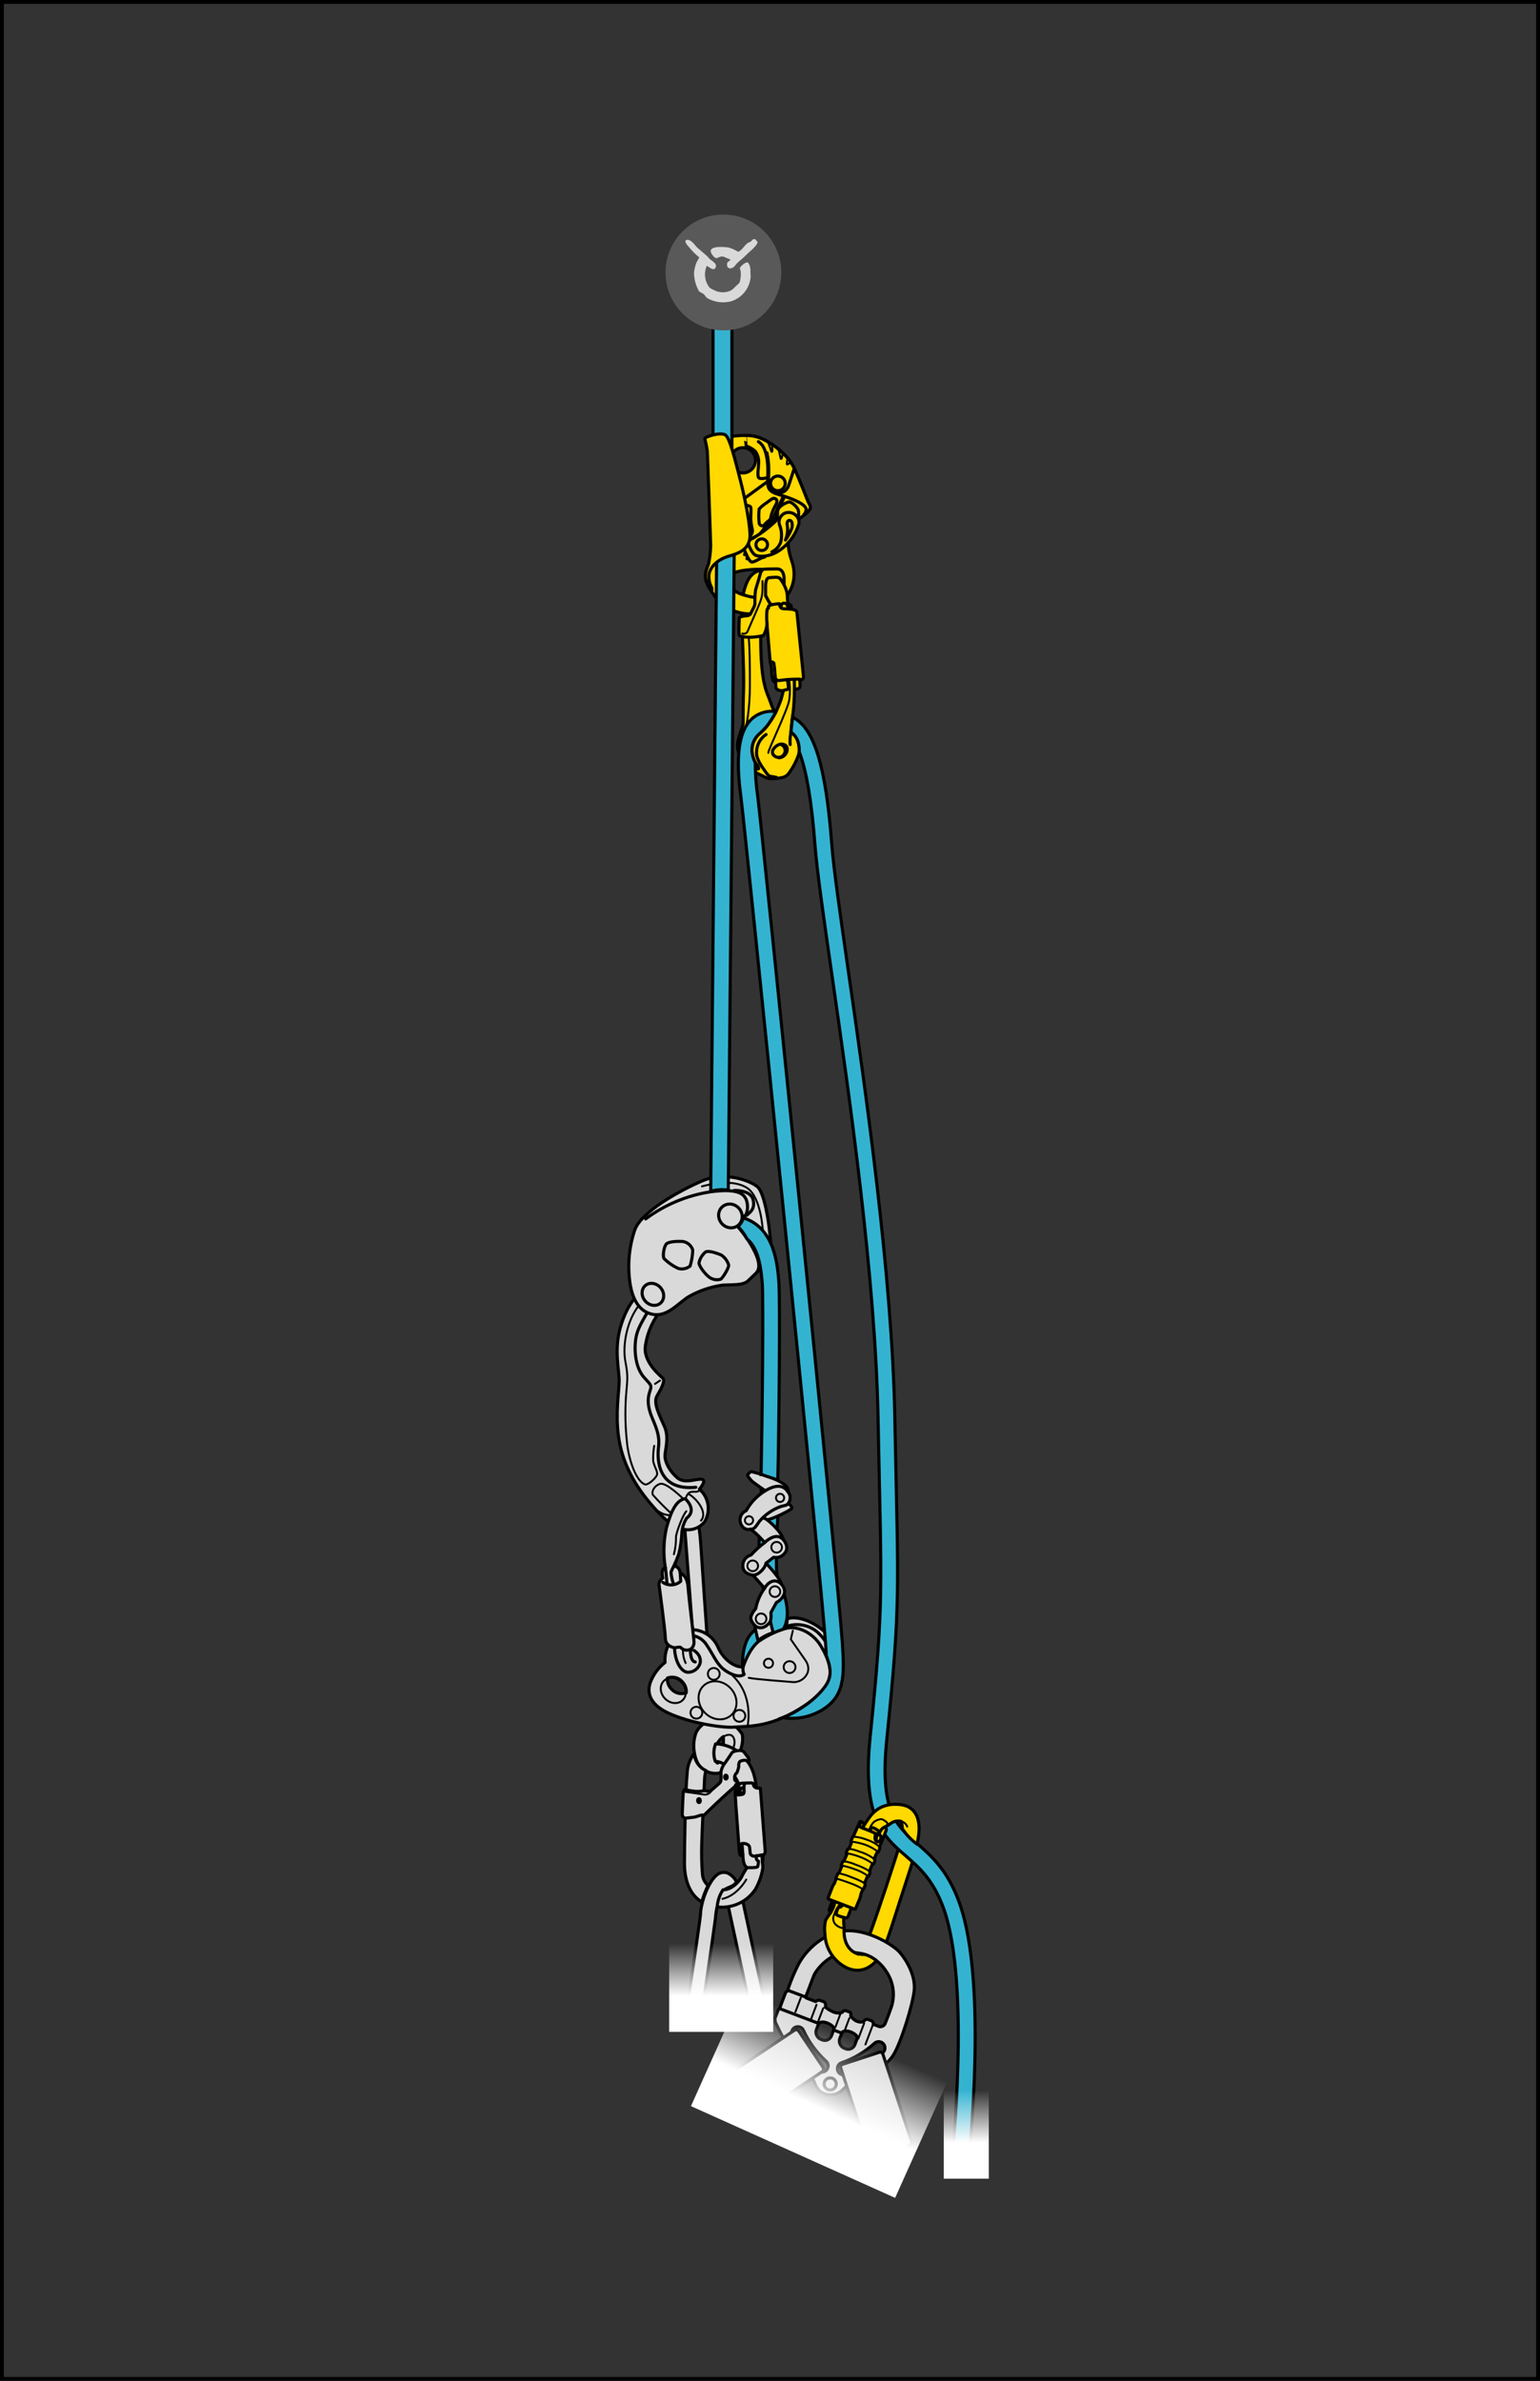 <?xml version="1.0" encoding="utf-8"?>
<!-- Generator: Adobe Illustrator 26.2.1, SVG Export Plug-In . SVG Version: 6.00 Build 0)  -->
<svg version="1.1" id="レイヤー_1" xmlns="http://www.w3.org/2000/svg" xmlns:xlink="http://www.w3.org/1999/xlink" x="0px"
	 y="0px" viewBox="0 0 399 616.49" style="enable-background:new 0 0 399 616.49;" xml:space="preserve">
<rect x="0" y="0" width="399" height="616.49" fill="#333333" stroke="none"/>
<style type="text/css">
	.st0{fill:#FFD900;stroke:#000000;stroke-width:0.8;stroke-linecap:round;stroke-linejoin:round;}
	.st1{fill:none;stroke:#000000;stroke-width:0.5;stroke-linecap:round;stroke-linejoin:round;}
	.st2{fill:#999999;stroke:#000000;stroke-width:0.8;stroke-linecap:round;stroke-linejoin:round;}
	.st3{fill:none;stroke:#000000;stroke-width:0.8;stroke-linecap:round;stroke-linejoin:round;}
	.st4{fill:#34B3D1;stroke:#000000;stroke-width:0.8;stroke-linecap:round;stroke-linejoin:round;}
	.st5{fill:#595959;}
	.st6{fill:#D9D9D9;}
	.st7{fill:#D9D9D9;stroke:#000000;stroke-width:0.8;stroke-linecap:round;stroke-linejoin:round;}
	.st8{fill:#34B3D1;stroke:#000000;stroke-width:0.8;}
	.st9{fill:url(#SVGID_1_);}
	.st10{fill:url(#SVGID_00000180330594327468454530000004943582087077165735_);}
	.st11{fill:url(#SVGID_00000163787544117872503740000013664560437311018687_);}
	.st12{fill:none;stroke:#000000;stroke-miterlimit:10;}
</style>
<g id="Calque_2">
	<g id="Calque_1-2">
		<path class="st0" d="M233.51,476.28c-0.04,0.18-0.09,0.37-0.15,0.55c-1.25,4.23-6.13,19.05-7.88,23.69
			c-0.53,1.51-1.22,2.96-2.05,4.33c1.61,0.21,3.11,0.96,4.25,2.12c0.02-0.02,0.04-0.05,0.06-0.07c1.68-2.34,3.39-8.52,6.08-16.72
			c1.61-4.9,2.64-8.07,3.31-10.62C235.77,478.65,234.55,477.54,233.51,476.28z"/>
		<path class="st0" d="M193.99,191.41c1.33-3.28,4.51-3.25,6.92-6.82c0.03-0.04-0.65-1-0.61-1.02c-0.21-0.49-0.47-1.15-0.76-1.99
			c-0.76-2.2-2.25-4.16-2.43-14.18c-0.12-6.76-0.07-10.22,0.22-12.06c-1.67,0.16-3.35-0.19-4.82-0.99
			c-0.21,1.13-0.32,2.27-0.35,3.41c-0.01,2.02,0.2,6.96,0.39,12.46c0.2,5.51,0.13,7.73,0.04,10.55c-0.09,2.82-0.04,6.15-0.05,6.56
			c-0.02,0.42-0.67,2.15-1.21,4.01c-0.48,1.56-0.28,3.25,0.54,4.66c0.41,0.71,0.89,1.38,1.43,2
			C193.02,195.79,193.25,193.53,193.99,191.41z"/>
		<path class="st1" d="M192.17,194.6c0,0-0.53-1.2,0.45-3.87c0.98-2.67,1.68-8.22,1.67-13.09c-0.01-4.87,0.01-10.19-0.44-14.04"/>
		<path class="st0" d="M209.38,129.97c-0.24-0.51-1.98-5.2-3.64-8.78c-1.66-3.58-6.39-7.12-9.64-8.06c-3.24-0.94-8.09,0.14-9.5,0.28
			c-1.42,0.14-3.35,0.22-3.35,0.22l0.88,2.65c0,0,0.89,23.11,0.92,24.46c-0.25,2.13-0.84,4.2-1.74,6.14
			c-1.35,2.83,0.06,4.78,1.34,6.72c2.46,3.93,7.06,5.98,11.63,5.2c5.71-0.75,11.34-6.39,8.85-13.58c-1.72-4.97-0.63-6.92,0.06-8.6
			c0.85-2.08,3.17-2.81,4.53-4.62C210.3,131.22,209.62,130.48,209.38,129.97z M201.2,149.1c0.18,2.28-2.69,4.92-6.05,5.18
			c-3.35,0.26-6.59-1.92-6.76-4.2c-0.11-1.46,2.55-2.32,6.24-2.6C198.33,147.2,201.09,147.64,201.2,149.1z M193.22,122.38
			c-1.76,0.41-3.52-0.68-3.93-2.44c-0.41-1.76,0.68-3.52,2.44-3.93c1.76-0.41,3.51,0.68,3.93,2.43
			C196.07,120.21,194.98,121.97,193.22,122.38z"/>
		<path class="st2" d="M191.19,130.6c0,0-0.72,0.54-0.68,0.6c0.04,0.05,0.56-0.05,0.56-0.05"/>
		<path class="st2" d="M190.95,131.72c0,0-0.72,0.55-0.68,0.6c0.04,0.05,0.56-0.05,0.56-0.05"/>
		<path class="st2" d="M190.79,132.78c0,0-0.59,0.69-0.54,0.72c0.05,0.04,0.53-0.16,0.53-0.16"/>
		<path class="st2" d="M190.77,133.97c-0.18,0.25-0.32,0.51-0.45,0.79c0.05,0.03,0.51-0.23,0.51-0.23"/>
		<path class="st2" d="M190.89,135.79c-0.15,0.27-0.27,0.55-0.36,0.84c0.06,0.03,0.48-0.28,0.48-0.28"/>
		<path class="st2" d="M191.16,137.36c-0.14,0.27-0.25,0.56-0.33,0.85c0.06,0.03,0.47-0.3,0.47-0.3"/>
		<path class="st2" d="M191.86,138.96c-0.17,0.25-0.31,0.52-0.43,0.8c0.05,0.03,0.5-0.24,0.5-0.24"/>
		<path class="st2" d="M192.44,141.03c-0.13,0.27-0.24,0.56-0.31,0.86c0.06,0.03,0.46-0.31,0.46-0.31"/>
		<path class="st2" d="M193.2,142.76c-0.13,0.28-0.22,0.57-0.29,0.86c0.06,0.02,0.45-0.32,0.45-0.32"/>
		<path class="st2" d="M193.64,143.79c-0.06,0.3-0.08,0.6-0.08,0.91c0.06,0.01,0.36-0.42,0.36-0.42"/>
		<path class="st0" d="M200.54,123.47c-0.84,0.62-8.44,6.16-9.35,6.82c-0.91,0.67-0.58,5.76,0.12,7.84
			c0.76,2.25,2.54,7.44,3.49,7.41c0.94-0.03,2.22-1.15,3.2-1.25c0.97-0.09-1.39-5.43-1.39-5.43s0.76-0.83,1.23-1.41
			c0.5-0.6,1.07-1.15,1.69-1.64c0.46-0.36,0.87-0.79,1.2-1.28c0.62-0.89,0.21-1.72,1.21-3.37c1-1.66,2.87-5.47,2.08-6.97
			c-0.43-1.09-1.66-1.63-2.75-1.21C200.99,123.11,200.75,123.27,200.54,123.47z M194.52,134.6c0.05,1.05,0.43,2.48,0.44,2.86
			c-0.04,0.5-0.26,0.97-0.61,1.33c-0.37,0.24-1.03,0.52-1.24,0.36c-0.62-1.37-1.01-2.84-1.17-4.34c-0.12-1.19-0.09-2.38,0.1-3.56
			c0.14-0.44,0.83-0.43,1.3-0.38c0.38-0.01,0.76,0.1,1.08,0.32C194.71,131.53,194.47,133.55,194.52,134.6z M200.81,131.05
			c-0.56,0.98-0.95,2.05-1.15,3.16c-0.18,0.55-0.62,0.68-1.09,1.1c-0.38,0.34-0.62,0.77-0.79,0.83c-0.47,0.12-0.95-0.16-1.07-0.63
			c0-0.01,0-0.01,0-0.02c-0.16-1.23-0.16-2.47-0.02-3.7c0.57-0.61,1.22-1.15,1.92-1.59c0.65-0.48,1.63-1.28,1.97-1.18
			C201.61,129.33,201.38,130.15,200.81,131.05L200.81,131.05z"/>
		<path class="st1" d="M203.17,127.69c0,0-1.17,2.64-1.79,3.7c-0.45,0.98-0.86,1.97-1.2,2.99c-0.26,0.45-0.62,0.83-1.04,1.11
			c-0.58,0.46-1.1,1-1.54,1.59c-0.3,0.48-0.68,0.92-1.12,1.28c-0.53,0.36-3.17,1.6-3.42,1.34"/>
		<path class="st0" d="M193.84,140.65c0.11,0.42,0.95,2.84,2.12,3.21c1.17,0.37,4.07,0.38,6.89-2.01c1.97-1.6,3.41-3.76,4.13-6.2
			c0.09-0.51,0.01-1.04-0.22-1.51c0.21-0.68,0.22-1.41,0.06-2.1c-0.32-0.81-1.83-2.25-2.5-2.05c-0.67,0.2-2.72,1.05-2.84,2.39
			c-0.12,1.34,0.13,1.83-0.53,2.58c-1.74,1.65-3.67,3.11-5.73,4.34C194.22,139.77,193.72,140.17,193.84,140.65z"/>
		<path class="st3" d="M199.99,142.9c1.07-0.51,1.89-1.42,2.29-2.53c0.37-1.51,0.25-3.1-0.33-4.53c-0.38-1.32,0.39-2.69,1.71-3.07
			c0.12-0.03,0.24-0.06,0.36-0.07c1.13-0.12,2.21,0.46,2.74,1.46"/>
		<path class="st3" d="M203.51,139.84c0.66-0.93,1.21-1.95,1.62-3.01c0.29-1.01,0.09-2.02-0.48-2.08c-0.57-0.06-0.83,0.48-0.66,1.34
			C204.17,137.36,204.01,138.66,203.51,139.84z"/>
		<path class="st3" d="M198.36,139.92c0.62,0.55,0.68,1.5,0.13,2.12s-1.5,0.68-2.12,0.13c-0.62-0.55-0.68-1.5-0.13-2.12c0,0,0,0,0,0
			C196.79,139.43,197.74,139.37,198.36,139.92C198.36,139.91,198.36,139.92,198.36,139.92z"/>
		<path class="st0" d="M198.39,114.89l1.25,7.23c-0.71,1.2-0.92,2.63-0.56,3.98c0.29,1.23,1.98,1.76,2.75,1.98
			c0.78,0.22,6.68,1.94,7.01,3.68c0.04,0.55-0.17,1.1-0.57,1.48l0.08,0.12c0.51-0.4,0.97-0.86,1.37-1.37
			c0.58-0.77-0.1-1.52-0.34-2.03c-0.24-0.51-1.98-5.2-3.64-8.78c-1.66-3.58-6.39-7.12-9.64-8.06L198.39,114.89z"/>
		<path class="st0" d="M193.32,115.49c0.88,0.27,1.69,0.74,2.36,1.36c0.66,0.91,0.97,2.03,0.88,3.16c-0.01,0.96-0.45,3.35,0.08,3.75
			c0.53,0.4,2.25-0.07,2.25-0.07c-0.02,0.67,0.01,1.33,0.1,1.99c0.28,1.4,1.64,2.31,3.03,2.03c0.08-0.02,0.16-0.04,0.24-0.06
			c0.88-0.21,1.61-0.82,1.96-1.66c0.01-0.02,0.02-0.05,0.03-0.07c0.21-0.49,1.52-4.6,1.52-4.6l0.01-0.02
			c-0.02-0.04-0.03-0.07-0.05-0.11c-1.66-3.58-6.4-7.12-9.64-8.06c-0.98-0.26-1.98-0.39-2.99-0.38l-0.01,0
			C193.09,112.75,193.28,115.4,193.32,115.49z"/>
		<path class="st3" d="M198.89,123.69c0,0,0.65-7.62-2.4-9.32"/>
		<path class="st1" d="M198.82,117.12c0.36,1.56,0.53,3.17,0.5,4.77c-0.02,2.18-0.18,3.75,0.31,4.55"/>
		<path class="st1" d="M199.97,117.01c0.22-0.01,0.2-0.97-0.02-1.99c-0.36-0.23-0.72-0.46-1.07-0.66
			C199.56,115.64,199.76,117.06,199.97,117.01z"/>
		<path class="st1" d="M202.37,118.85c0.19,0.02,0.38-0.71,0.37-1.59c-0.35-0.34-0.72-0.66-1.1-0.97
			C202.12,117.57,202.17,118.87,202.37,118.85z"/>
		<path class="st1" d="M203.91,120.26c0.14,0.06,0.56-0.17,0.9-0.63c-0.24-0.35-0.51-0.69-0.8-1.03
			C203.94,119.52,203.76,120.23,203.91,120.26z"/>
		<path class="st3" d="M203.39,124.73c0.24,1.02-0.39,2.04-1.41,2.28s-2.04-0.39-2.28-1.41c-0.24-1.02,0.39-2.04,1.41-2.28
			c0,0,0,0,0,0C202.13,123.08,203.15,123.71,203.39,124.73z"/>
		<path class="st0" d="M208.16,175.1c-0.03-0.33-1.6-15.74-1.66-16.29c-0.06-0.56-0.18-0.63-0.44-0.78
			c-0.32-0.13-0.65-0.23-0.99-0.29c0,0-0.06-0.6-0.08-0.81c-0.02-0.21-0.15-0.24-0.33-0.37c-0.12-0.08-0.27-0.11-0.41-0.09
			c-0.18-0.66-0.27-1.34-0.25-2.03c-0.04-0.94-0.28-1.86-0.71-2.7c-0.64-1.46-1.69-2.69-3.02-3.56c-1.13-0.41-2.34-0.54-3.52-0.37
			c-0.87,0.11-2.05,0.74-3.04,2.57c-0.53,1.14-0.93,2.34-1.17,3.58c1.56,0.62,3.25,0.87,4.92,0.72c0.08-0.38,0.23-0.75,0.46-1.06
			c0.29,0.38,0.54,0.79,0.75,1.22c0.27,0.65,0.67,1.25,1.16,1.76c0,0-0.52,0.12-0.63,0.28c-0.08,0.18-0.12,0.37-0.12,0.56
			c0,0-0.34-0.06-0.4,0.67c-0.12,0.96-0.13,1.93-0.04,2.9c0.14,1.2,0.92,10.56,0.92,10.56c0.21,0.55,0.32,1.13,0.31,1.72
			c0.11,1.4,0.09,3.41,1.08,3.35c0,0,0.09,1.17,0.09,1.35c0,0.17,0.29,0.98,1.92,0.83c0,0-0.22,0.95-0.56,2.2
			c-0.44,1.27-0.96,2.51-1.57,3.71l0.07-0.13c-1.84,2.29-4.63,3.56-5.97,6.28c-1.3,2.64-1.09,5.27-0.91,7.97
			c0.23,0.25,0.37,0.41,0.37,0.41c1.04,0.61,2.11,1.16,3.21,1.65c0.6,0.37,1.27,0.62,1.96,0.74c1.09-0.01,2.17-0.12,3.23-0.34
			c0.61-0.14,1.15-0.5,1.53-1c1.09-1.46,1.95-3.08,2.56-4.8c0.4-1.52,0.2-3.13-0.56-4.51c-0.37-0.56-0.84-1.04-1.4-1.42
			c0,0,0.22-2.87,0.57-5.09c0.23-2,0.34-4.01,0.33-6.02l0.68-0.08c0.68-0.08,0.81-0.49,0.8-0.86c-0.01-0.37-0.06-1.41-0.06-1.41
			C208.21,176.03,208.19,175.43,208.16,175.1z"/>
		<path class="st3" d="M200.87,184.68c-0.61,1.14-1.32,2.23-2.1,3.26c-1.35,1.8-2.23,1.79-3.17,3.45c-0.74,1.23-0.99,2.7-0.7,4.11
			c0.25,0.97,0.7,1.88,1.31,2.68c0.29,0.41,0.42,0.79,0.33,0.89c-0.09,0.11-0.39,0.04-0.79-0.06c-0.57-0.19-1.06-0.54-1.42-1.02"/>
		<path class="st3" d="M196.2,198.18c-0.61-0.14-1.2-0.37-1.75-0.68c-1.16-0.7-1.93-1.88-2.12-3.22c-0.27-1.63,0.25-3.3,1.41-4.49
			c1.29-1.27,3.09-1.89,4.89-1.68"/>
		<path class="st3" d="M201.18,201.3c0,0-1.42-0.27-1.69-0.3c-0.28-0.04-0.71-0.5-1.38-1.47c-0.67-0.96-2.21-3.02-2.1-4.69
			c0-1.86,0.92-3.61,2.47-4.65"/>
		<path class="st3" d="M199.84,156.6c0,0,0.88-0.16,1.39-0.22c0.51-0.06,0.68-0.06,0.68-0.06s0.11,1.04,0.74,1.24
			c0.64,0.19,1.43,0,2.41,0.19"/>
		<path class="st3" d="M204.25,156.47c0,0,0.12,0.66,0.21,1.2"/>
		<path class="st3" d="M197.92,153.62c0,0-0.76-1.21-1.76-1.15"/>
		<path class="st3" d="M202.21,192.71c0.92,0.29,1.42,1.28,1.13,2.2c-0.22,0.69-0.85,1.17-1.57,1.21c-0.58,0.01-1.13-0.27-1.46-0.75
			"/>
		<path class="st3" d="M200.31,195.36c-0.25-0.42-0.23-0.95,0.05-1.35c0.46-0.74,1.76-1.83,3.02-1.1c1.26,0.73,0.37,3.23-1.56,3.31"
			/>
		<path class="st3" d="M204.94,189.57c-0.23,1.06-0.3,2.15-0.21,3.23"/>
		<path class="st3" d="M202.97,178.82c0.21-0.12,0.44-0.2,0.69-0.22c0.55-0.1,0.63-0.11,0.62-0.5c-0.01-0.39-0.18-1.67-0.18-1.67
			c-0.13-0.11-0.23-0.26-0.26-0.43"/>
		<path class="st3" d="M205.83,178.46c0,0,0.02-1.53-0.03-2.51"/>
		<path class="st3" d="M207.31,176.1c0.78-0.36-1.73-0.21-2.65-0.17c-0.93,0.04-2.5,0.25-2.5,0.25s-0.74,0.15-1.01-0.18
			c-0.28-0.33-0.32-0.62-0.37-1.54c-0.03-0.91-0.12-1.81-0.27-2.7c-0.12-0.29-0.46-0.43-0.75-0.31c-0.07,0.03-0.13,0.07-0.18,0.12"
			/>
		<line class="st3" x1="207.25" y1="176.11" x2="207.25" y2="175.9"/>
		<line class="st3" x1="200.97" y1="176.63" x2="200.8" y2="174.91"/>
		<path class="st1" d="M204.43,175.94c0.28,1.75,0.3,3.53,0.06,5.28c-0.4,2.62-5.58,13.15-5.43,13.73"/>
		<path class="st3" d="M202.36,157.37c0,0-0.05-1.09,0.6-1.17c0.66-0.08,1.1,0.22,1.27,1.46"/>
		<path class="st0" d="M191.6,164.58c0,0,1.68,0.97,6.17,0c0.58-0.93,0.9-1.99,0.94-3.09c-0.08-1.04-0.09-2.09-0.03-3.13
			c0.12-1.03,0.42-0.92,0.42-0.92s-0.11-0.41,0.12-0.56c0.16-0.1,0.33-0.18,0.5-0.25c-0.22-0.32-0.42-0.64-0.6-0.98
			c-0.31-0.57-0.76-1.39-0.76-1.39v-2.08c0-0.65-0.05-2.54,0.98-2.6c1.03-0.05,2.37-0.33,2.84,0.3c0.37,0.47,0.7,0.97,0.97,1.5
			v-1.53c0-0.81-0.24-2.54-1.81-2.54c-1.57,0-2.6,0.05-2.98,0.05c-0.38,0-1.08,0-1.41,1.35c-0.33,1.35-1.03,3.41-1.19,4.06
			c-0.15,1.15-0.2,2.31-0.16,3.46c-0.04,0.38-0.15,0.74-0.32,1.08c-0.27,0.49-0.87,1.73-0.87,1.73s-0.43,0.38-0.7,0.38
			c-0.27,0-2.16,0.19-2.16,0.58C191.54,160.41,191.32,164.25,191.6,164.58z"/>
		<path class="st1" d="M192.33,164.04c0.57,0.21,1.2-0.08,1.41-0.65c0.01-0.02,0.01-0.03,0.02-0.05c0.43-1.08,3.04-6.87,3.33-7.85
			c0.29-0.97,0.56-1.52,0.46-5.03"/>
		<path class="st4" d="M189.63,127.6V70.81c-1.62,0.24-3.25,0.43-4.88,0.61v57.17C186.38,128.28,188.02,127.98,189.63,127.6z"/>
		<path class="st5" d="M187.43,85.55c8.29,0,15-6.72,15-15s-6.72-15-15-15s-15,6.72-15,15c0,0,0,0,0,0.01
			C172.44,78.84,179.15,85.55,187.43,85.55z"/>
		<path class="st6" d="M195.9,62.21c-0.12-0.22-0.36-0.34-0.61-0.29c-0.31,0.06-0.48,0.37-0.68,0.55c-0.29,0.25-0.75,0.32-1.05,0.57
			c-0.72,0.61-1.29,1.66-2.16,2.1v0.03c-0.19,0.04-0.49-0.18-0.65-0.25c-0.63-0.36-1.31-0.64-2.02-0.83
			c-1.6-0.25-5.64-0.43-4.35,1.63c1.5,2.38,1.69,0.04,3.45,0.89c0.45,0.21,1,0.41,1.44,0.61c-0.18,0.39-0.77,0.54-0.83,0.79
			c-0.46,1.85,1.3,1.8,1.98,0.79c0.45-0.59,0.98-1.11,1.58-1.55c0.89-0.75,1.7-1.62,2.59-2.38c0.34-0.3,1.79-1.63,1.66-2.23
			C196.22,62.49,195.99,62.32,195.9,62.21z"/>
		<path class="st6" d="M194.42,70.08c0.01,0.03,0.03-0.11,0.03-0.15c-0.03-0.3-0.07-0.6-0.14-0.9c-0.07-0.27-0.34-1-0.61-1.07
			c-0.58-0.15-1.8,1.01-1.95,1.33c-0.13,0.29,0.11,0.65,0.15,0.9c0.09,0.88,0.03,1.77-0.18,2.63c-0.15,0.61-0.65,0.88-1.05,1.25
			c-0.34,0.38-0.71,0.73-1.12,1.05c-1.4,0.75-3.08,0.76-4.5,0.03c-0.43-0.25-0.96-0.38-1.26-0.75c-1.23-1.59-1.48-3.74-0.65-5.58
			c0.47,0.22,1.84,1.63,2.31,0.36c0.11-0.33,0.04-0.7-0.18-0.97c-0.36-0.37-0.75-0.7-1.19-0.97c-0.36-0.28-0.62-0.71-0.97-1.01
			c-0.76-0.65-1.5-1.3-2.26-1.94c-0.73-0.61-1.2-1.57-2.09-2.02c-0.21-0.12-0.45-0.18-0.69-0.18c-1.29,0.13,0.33,1.76,0.55,2.02
			c0.76,0.94,1.61,1.79,2.55,2.55c-0.18,0.37-0.39,0.73-0.61,1.08c-0.43,0.95-0.69,1.98-0.75,3.02c0.04,1.6,0.47,3.17,1.25,4.57
			c0.33,0.43,0.94,0.53,1.34,0.9c0.29,0.27,0.46,0.7,0.79,0.93c1.89,1.11,4.14,1.42,6.26,0.86c2.79-0.88,4.77-3.35,5.03-6.26
			C194.53,71.48,194.37,70.13,194.42,70.08z"/>
		<path class="st7" d="M180.4,392.18c0.51,1.05,1.04,5.48,1.17,7.83s1.71,24.82,1.71,24.82l-3.78-1.76l-2.28-29.93L180.4,392.18z"/>
		<path class="st7" d="M164.97,336.45c0,0-4.54,6.99-4.49,13.25c0.04,6.25,1.33,10.23,0.68,14.27c-0.66,4.05-1.69,17.12,13.04,29.83
			"/>
		<path class="st7" d="M177.97,396.12c1.77,0.09,3.47-0.67,4.58-2.05c1.67-2.78,1.1-6.36-1.35-8.47c0,0,1.93-2.17,0.73-2.53
			c-1.2-0.36-4.45,1.31-6.44-0.4s-3.18-3.98-3.2-5.61c-0.02-1.64,1.16-4.68-0.12-7.64c-1.28-2.95-3.02-6.15-1.94-7.97
			s2.19-3.92,1.49-4.59s-5.27-4.34-4.48-8.57c0.55-3.54,2.09-6.85,4.44-9.55l-6.57-3.21c0,0-2.61,2.12-4.34,8.06
			c-1.73,5.93-0.33,11.08-0.35,14s-1.01,8.23-0.17,14.36c0.85,6.12,3.56,11.77,8.14,17.21C172.98,394.6,175.4,395.93,177.97,396.12z
			"/>
		<path class="st3" d="M168.27,338.89c-2.35,4.19-3.64,5.71-3.72,9.94c-0.05,2.58,0.52,5.89,2.41,7.94s1.93,1.97,1.37,3.64
			c-0.61,1.79-0.56,3.91,0.66,6.79s1.97,4.77,1.62,7.61c-0.34,2.83-0.42,11.27,9.66,10.31"/>
		<path class="st1" d="M181.62,385.36c-0.48,0.92-0.82,0.96-2.25,0.92s-1.78,2.05-1.78,2.05"/>
		<path class="st1" d="M178.31,386.82c1.65,0.73,5.31,4.68,3.31,6.92"/>
		<path class="st1" d="M176.93,388.01c0,0-4.32-4.27-5.92-3.77s-2.26,2.08-1.84,2.86c1.56,1.75,3.21,3.42,4.95,4.99"/>
		<path class="st1" d="M170.69,391.37c0.9,0.75,3.22,1.53,4.26,0.38"/>
		<path class="st1" d="M169.49,374.39c-0.2,1.21-0.29,2.43-0.27,3.66c0.04,1.36,1.28,2.95,1.01,3.82c-0.27,0.87-2.39,2.82-3.18,2.49
			c-2.66-1.11-4.34-7.7-4.59-10.76c-0.44-3.92-0.54-7.87-0.29-11.8c0.34-4.61,0.65-5.13-0.14-9.27c-0.79-4.14,0.38-10.73,3.67-14.71
			"/>
		<line class="st1" x1="169.71" y1="358.34" x2="171" y2="357.48"/>
		<path class="st7" d="M163.34,332.94c0.58,3.12,2.06,6.76,5.91,7.42s6.74-3.24,9.35-4.7c2.67-1.49,5.6-2.47,8.63-2.89
			c2.25-0.15,5.27,0.12,6.53-1.07c1.26-1.19,4.98-4.7,5.71-5.93c0.73-1.23,0.12-4.58-0.08-6.88s-1.34-10.07-3.15-11.59
			c-1.81-1.52-8.28-4.07-14.17-1.57c-5.89,2.5-16.05,8.1-17.63,12.84C162.89,323.19,162.51,328.13,163.34,332.94z"/>
		<path class="st3" d="M167.28,315.63c4.89-3.64,10.59-6.04,16.61-6.99c7.87-1.13,8.84,0.91,9.31,1.7c0.48,0.78,0.92,3.48-0.4,4.72"
			/>
		<path class="st3" d="M191.07,317.54c0.25,0.18,7.41,8.7,5.05,11.83"/>
		<path class="st3" d="M193.41,314.72c0.8-0.69,2.36-1.64,1.69-4.14c-0.67-2.5-4.89-2.33-4.89-2.33"/>
		<path class="st1" d="M181.86,307.21c2.4-0.68,8.35-1.95,11.85,0.5c3.5,2.44,3.94,11,3.94,11"/>
		<path class="st3" d="M175.77,328.46c1.05,0.29,2.18,0.05,3.03-0.63c0.42-1.35,0.65-2.75,0.68-4.16c-0.38-1.21-1.45-2.09-2.72-2.22
			c-1.22-0.04-3.57,0-4.16,0.71c-0.58,0.7-0.98,3.13-0.54,3.75C173.14,326.97,174.39,327.84,175.77,328.46z"/>
		<path class="st3" d="M181.1,327.04c0.16,1.24,2.19,3.57,3.12,3.96c0.77,0.39,1.66,0.48,2.49,0.24c0.55-0.28,2.19-2.98,2.08-3.69
			c-0.32-1.07-1.01-1.98-1.94-2.59c-0.78-0.32-3.32-1.31-4.1-0.73C181.9,324.96,181.32,325.95,181.1,327.04z"/>
		
			<ellipse transform="matrix(0.757 -0.653 0.653 0.757 -177.791 192.107)" class="st3" cx="169.32" cy="335.03" rx="2.63" ry="3.01"/>
		
			<ellipse transform="matrix(0.757 -0.653 0.653 0.757 -159.641 200.284)" class="st3" cx="189.39" cy="314.72" rx="2.97" ry="3.16"/>
		<path class="st7" d="M188.82,445.25l-5.2,0.43c-1.4,0.53-2.56,1.56-3.25,2.89c-0.51,1.37-0.71,2.85-0.59,4.31
			c0.44,4.45,2.33,5.25,3.6,5.93c2.06,0.84,4.43,0.29,5.9-1.38c3.35-3.65,3.31-7.51,3.01-8.34
			C192,448.25,188.82,445.25,188.82,445.25z M186.15,456.34c-0.62,1.27-2.28-4.11,1.26-6.66
			C187.58,451.97,187.14,454.27,186.15,456.34z"/>
		<path class="st1" d="M188.36,455.19c1.53-1.66,2.11-3.43,1.92-4.53s-0.94-2.06-2.87-0.98"/>
		<path class="st7" d="M194.52,520.27c1.23-0.53,2.47-1.02,3.67-1.6c-0.7-3.07-5.48-25.21-5.85-26.94c-1.15,0.7-2.44,1.14-3.78,1.29
			c0.82,3.81,5.4,25.01,5.83,26.81C194.43,519.98,194.48,520.12,194.52,520.27z"/>
		<path class="st8" d="M197.22,385.88l0,3.22c-0.3,4.1-1.2,17.71-0.03,20.78c0.16,0.41,0.34,0.86,0.53,1.33
			c2.23,5.53,2.71,8.43-0.72,9.98c-1.83,0.89-3.22,2.49-3.83,4.43c-1.6,4.47-0.49,10.92,1.38,14.72c0.21,0.41,0.39,0.83,0.54,1.27
			c-0.15,0.1-0.29,0.22-0.41,0.36c-0.42,0.47-0.63,1.09-0.57,1.71c0.03-0.02,0.06-0.03,0.09-0.04c1.89-0.43,3.81-0.61,5.61-1.21
			c-0.09-1.43-0.49-2.83-1.19-4.09c-1.45-2.95-2.27-8.14-1.18-11.17c0.21-0.77,0.72-1.43,1.42-1.82c7.98-3.61,4.67-11.87,3.07-15.83
			c-0.18-0.44-0.35-0.86-0.49-1.24c-0.55-1.58-0.26-11.01,0.32-19.01l0-1.12C200.18,387.55,198.66,386.79,197.22,385.88z"/>
		<path class="st7" d="M196.39,424.83l-0.9-4.02c0,0-1.22-1.21-0.91-2.26c0.27-0.74,0.68-1.43,1.22-2.01
			c0.37-1.91,1.15-3.71,2.3-5.28l-3.01-3.39c0,0-1.99-0.19-2.49-1.58c-0.49-1.49,0.32-3.09,1.81-3.58c0.06-0.02,0.12-0.04,0.18-0.05
			c1.07-1.2,2.26-2.28,3.54-3.23c0,0-2.4-2.79-3.75-3.44c-0.79,0.2-1.63-0.12-2.08-0.8c-0.89-1.14-0.69-2.79,0.45-3.68
			c0.18-0.14,0.38-0.26,0.59-0.35c1.16-2.12,2.87-3.89,4.94-5.14c0,0-3.02-2.08-3.45-2.49s-1.25-1.44-1.14-1.62s0.72-0.97,1.22-0.8
			s10.03,2.37,9.26,5.2c0.72,0.86,0.74,2.1,0.06,2.99c0,0,1.29,0.89,0.83,1.37c-0.45,0.48-5,2.76-6.31,2.85c0,0,3.7,2.88,4.23,5.2
			c0,0,1.68,1.85,0.35,3.43c-0.66,0.9-1.78,1.33-2.88,1.09l-1.98,1.53c0,0,3.89,4.11,3.98,5.42c0,0,1.39,1.41,0.58,2.88
			c-0.39,0.81-1.05,1.47-1.86,1.87l-1.45,2.64c0.11,0.76,0.07,1.53-0.12,2.27l0.71,2.92C198.88,423.19,197.54,423.88,196.39,424.83z
			"/>
		<path class="st3" d="M195.48,420.81c1.04,1.1,2.82,0.95,4.12-0.96"/>
		<path class="st3" d="M198.09,411.26c0.64-1.16,2.41-2.95,4.37-1.08"/>
		<path class="st3" d="M195.08,407.87c1.2,0.09,3-1.46,3.4-3.11"/>
		<path class="st3" d="M198.12,399.43c1.15-1.08,3.31-2.51,4.85-0.72"/>
		<path class="st3" d="M194.37,395.99c1.16,0.04,1.4-0.69,2.39-2.06c1.32-1.54,2.97-2.76,4.83-3.56c1.59-0.68,2.17-0.4,2.64-1.06"/>
		<path class="st3" d="M204.16,386.32c-0.71-1.12-2.24-2.49-5.9-0.29"/>
		<path class="st3" d="M198.74,393.51c-0.32-0.21-0.67-0.38-1.04-0.5"/>
		<circle class="st1" cx="202.11" cy="387.86" r="1.06"/>
		<circle class="st1" cx="194.06" cy="393.67" r="1.06"/>
		<circle class="st1" cx="201.22" cy="400.65" r="1.38"/>
		<circle class="st1" cx="195.02" cy="405.46" r="1.38"/>
		<circle class="st1" cx="200.78" cy="412.13" r="1.38"/>
		<circle class="st1" cx="197.19" cy="419.18" r="1.38"/>
		<path class="st7" d="M211.99,421.22c-4.85-3.28-7.99-2.08-7.99-2.08l-0.3,2.49c-2.54,0.74-4.95,1.88-7.13,3.38
			c-2.63,2.07-4.02,6.6-4.02,6.6c-2.27,0.23-5.11-1.99-6.42-4.86c-1.11-2.75-3.71-4.62-6.67-4.78c-2.77-0.11-4.89,1.46-6.26,3.97
			c-0.7,1.4-1.01,2.97-0.89,4.53c-1.74,1.36-3.07,3.18-3.84,5.25c-0.52,1.51-0.98,4.78,3.7,7.35c4.68,2.57,13.99,4.44,18.19,4.15
			c4.21-0.29,9.08-0.07,16.61-4.61c7.53-4.54,7.9-8.07,7.9-8.07C218.87,429.95,216.91,424.55,211.99,421.22z M177.81,438.31
			c-1.33,0.52-2.85,0.16-3.81-0.9c-0.77-0.76-1.16-1.81-1.08-2.89c1.33-0.52,2.85-0.16,3.81,0.9
			C177.49,436.18,177.89,437.23,177.81,438.31z"/>
		<path class="st1" d="M193.73,446.74c0,0,1.6-7.72-3.9-12.82"/>
		<path class="st3" d="M177.25,423.62c2.28-0.59,4.67,0.39,5.89,2.41c1.57,2.29,2.47,4.66,4.22,6.11s4.26,2.39,5.43,1.42
			c-0.3-0.61-0.38-1.3-0.24-1.96"/>
		<path class="st1" d="M193.99,434.45c1.63,0.38,10.42,1.02,11.6,1.12c1.65,0.03,3.13-1,3.7-2.55c0.47-1.72-0.38-2.77-1.05-3.73
			l-3.35-4.8l0.52-2.22"/>
		<path class="st3" d="M203.7,421.63c2.64-0.7,6.79,0.89,9.02,4.63s2.73,6.41,2.15,8.27"/>
		<path class="st3" d="M215.11,431.37c0.38-2.43,0.21-5.41-3.22-8.66c-2.24-1.97-5.38-2.56-8.19-1.54"/>
		<circle class="st1" cx="180.43" cy="443.49" r="1.53"/>
		<circle class="st1" cx="184.93" cy="433.44" r="1.53"/>
		<circle class="st1" cx="191.57" cy="444.3" r="1.53"/>
		<circle class="st1" cx="204.57" cy="431.68" r="1.53"/>
		<circle class="st1" cx="199.11" cy="430.68" r="1.18"/>
		
			<ellipse transform="matrix(0.715 -0.699 0.699 0.715 -256.206 246.94)" class="st1" cx="174.58" cy="437.52" rx="3" ry="3.49"/>
		
			<ellipse transform="matrix(0.715 -0.699 0.699 0.715 -254.714 255.677)" class="st1" cx="186.04" cy="440.06" rx="4.6" ry="5.23"/>
		<path class="st7" d="M181.44,430.44c-0.33,1.55-1.73,2.64-3.32,2.57c-1.64-0.15-3.26-2.78-3.36-6.34c0,0-2.33-0.3-2.37-2.42
			s-1.51-12.9-1.63-13.86c-0.13-0.96,0.98-1.77,0.98-1.77s-0.66-2.47,0.65-2.66c-0.59-3.48-0.48-7.04,0.32-10.48
			c1.4-4.98,2.75-7.03,4.81-7.42c0,0,3.29,2.87,0.36,5.07c-0.64,1.07-1.05,2.25-1.2,3.48c-0.08,1.96-0.35,3.91-0.82,5.81
			c-0.49,1.3-1.02,2.35-0.89,3.17c0,0,1.08,0.17,1.27,1.72c0,0,1.81,0.49,2.03,3.64s1.56,13.52,1.55,14.35
			c-0.01,0.63-0.28,1.23-0.74,1.65C179.08,426.97,181.7,428,181.44,430.44z"/>
		<path class="st3" d="M174.77,426.67c0.8-0.05,1.47-0.41,1.78,0.11c0.71,0.61,1.74,0.68,2.53,0.18"/>
		<path class="st1" d="M176.96,427.31c-0.04,1.15,0.2,2.28,0.69,3.32"/>
		<path class="st3" d="M178.87,427.27c0,0-0.05,2.96,1.26,3.07"/>
		<path class="st3" d="M171.76,409.76c1.43,0.95,3.32,0.82,4.61-0.31l-0.13-2.12"/>
		<path class="st3" d="M174.5,410.15c-0.34-0.95-0.56-1.95-0.64-2.96c0.11-0.72,0.85-1.75,1.11-2.63"/>
		<path class="st3" d="M172.8,409.98c0,0-0.2-2.61-0.41-4.02"/>
		<path class="st1" d="M174.6,402.46c0.38-1.46,0.56-2.96,0.54-4.47c0.06-1.19,1.8-5.79,2.68-6.66"/>
		<path class="st8" d="M192.56,315.36c-0.2,0.87-0.68,1.65-1.37,2.22c0.93,0.94,1.72,2.02,2.33,3.2c3.16,2.63,3.64,7.79,3.97,11.4
			c0.32,3.58,0.03,35.09-0.3,49.64c0.14-0.01,0.29,0.01,0.42,0.07c1.28,0.55,2.65,0.81,3.91,1.4c0.32-13.53,0.64-47.34,0.26-51.5
			C201.46,328.35,201,317.91,192.56,315.36z"/>
		<path class="st8" d="M185.76,134.76l-1.62,173.72c1.47-0.44,3.03-0.54,4.55-0.3l1.62-173.42"/>
		<path class="st7" d="M188.43,484.98c-0.94-0.31-1.98-0.11-2.73,0.53c-2.2,1.83-4.13,7.08-4.21,10.19
			c-0.06,1.07-1.67,12.06-3.91,27.07c1.3,0.26,2.6,0.49,3.9,0.7c2.28-15.26,3.94-26.69,3.97-27.65c0.22-2.24,0.92-4.4,2.05-6.35
			c0.02,0.05,0.04,0.11,0.07,0.16c0.08-0.22,0.23-0.4,0.43-0.51c0.61-0.35,1.3-0.53,1.9-0.9c0.37-0.24,0.68-0.55,0.93-0.91
			C190.33,486.26,189.48,485.44,188.43,484.98z"/>
		<path class="st7" d="M193.56,483.57c0,0-1.13,1.76-1.35,2.31c-0.22,0.55-2.02,3.34-4.79,3.48c-0.04,0-0.08,0-0.11,0
			c-0.87,1.32-1.38,2.84-1.49,4.42c3.86,0.46,7.66-1.27,9.85-4.49c0.99-1.72,1.66-3.61,1.97-5.58c0.05-0.45-0.11-1.22-0.11-1.62
			c0-0.32-0.09-0.97-0.05-1.25c0.02-0.22,0.01-0.44-0.03-0.66l-4.01-0.14L193.56,483.57z"/>
		<path class="st7" d="M185.42,451.55c-0.12,0.27-0.21,0.55-0.28,0.84c-0.29,1.22-0.23,2.5,0.18,3.68c1.18,0.09,2.29,0.59,3.13,1.43
			c0.9,1.03,1.69,2.14,2.36,3.33c0.33,0.54,0.58,1.12,0.74,1.73c0.04,0.37,4.38,1.42,4.38,1.42s0.23-4.65-2.32-7.97
			C191.74,453.32,188.7,451.66,185.42,451.55z"/>
		<path class="st1" d="M193.35,486.69c0,0-2.26,4.13-6.16,4.99"/>
		<path class="st1" d="M181.63,463.83c0,0,1.31,0.25,1.5,0.26c0.28,0.02,0.56-0.04,0.79-0.19"/>
		<path class="st7" d="M195.9,480.58c0.03,0.72,0.08,0.83,0.19,1.02c0.11,0.14,0.26,0.26,0.42,0.33c0,0.48-0.07,0.97-0.21,1.43
			c-0.17,0.26-1.67,0.28-2.52,0.24c-0.85-0.03-1.1-1.45-1.17-1.76c-0.07-0.31-0.15-1.62-0.15-1.62l-0.23,0.08
			c-0.06,0.14-0.22,0.2-0.36,0.14c-0.01,0-0.01-0.01-0.02-0.01c-0.25-0.14-0.36-1.4-0.4-2.3c-0.04-0.9-0.9-11.78-0.91-12.74
			c-0.08-1.05-0.07-2.11,0.03-3.16c0.1-0.37,0.79-0.29,0.79-0.29l0.02,0.34c0.15-0.34,0.5-0.56,0.87-0.54
			c0.71-0.03,2.33-0.09,2.51-0.07c0.21,0.01,0.39,0.17,0.41,0.38c0.05,0.42,0.34,0.77,0.74,0.9c0.55,0.16,1.09-0.03,1.1,0.16
			c0.01,0.2,1.19,15.69,1.23,16.05c0.04,0.36,0.03,1.01-0.6,1.14c0.08,0.57,0.05,1.15-0.09,1.71c-0.05-0.36-0.07-0.72-0.08-1.09
			c0.01-0.2,0.01-0.39,0-0.59L195.9,480.58"/>
		<line class="st3" x1="192.47" y1="480.23" x2="192.25" y2="477.39"/>
		<path class="st3" d="M197.64,480.31c-0.19,0.05-1.32,0.22-2.03,0.3c-0.5,0.11-1.01-0.14-1.22-0.61c-0.02-0.26-0.12-1.03-0.18-1.65
			c-0.06-0.62-0.83-1-1.6-1.01c-0.77-0.01-0.8,0.5-0.78,0.76c0.02,0.26,0.16,2.02,0.18,2.26"/>
		<path class="st3" d="M190.93,462.1c-0.08,0.44-0.12,0.89-0.12,1.34c-0.01,0.81-0.05,1.36,0.46,1.33c0.52-0.02,0.81-0.1,1.05-0.11
			c0.3-0.07,0.5-0.35,0.47-0.65c-0.01-0.34-0.11-2.12,0.18-2.2"/>
		<line class="st3" x1="191.38" y1="462.29" x2="191.43" y2="464.74"/>
		<path class="st3" d="M192.76,463.65c0.02,0.4-0.19,0.73-0.46,0.74c-0.27,0.01-0.51-0.3-0.53-0.7c-0.02-0.4,0.19-0.73,0.46-0.74
			S192.74,463.25,192.76,463.65z"/>
		<path class="st7" d="M179.83,454.09c-1.09,1.44-1.71,3.18-1.79,4.98c-0.53,5.53-0.69,19.52-0.7,23.44
			c-0.01,3.81,1.11,7.98,4.48,9.97c0.42-1.47,0.96-2.89,1.63-4.26c-0.84-0.72-1.36-1.74-1.45-2.85c-0.21-2.68-0.27-5.37-0.18-8.05
			c0-1.44,0.66-15.37,0.74-16.93c0.04-0.64,0.16-1.28,0.35-1.9C181.17,457.69,180,456.01,179.83,454.09z"/>
		<path class="st7" d="M177.72,463.28c0,0-0.6-0.05-0.69,0.86c-0.09,0.91-0.24,5.33-0.27,5.72c0.03,0.45,0.34,0.83,0.77,0.95
			c0,0,1.96-0.22,2.43-0.29c0.46-0.07,2.15-0.79,2.16-0.46c0,0,0.11,0.15,0.43-0.17c0.32-0.33,2.41-2.33,3.16-3.04
			c1.68-1.59,4.81-4.37,4.81-4.37c0-0.15,0.06-0.29,0.15-0.41c0.21-0.1,0.45-0.15,0.68-0.12c-0.26-0.67-0.6-1.3-1.01-1.88
			c0.04-0.19,0.1-0.38,0.17-0.57c0.11-0.26,0.32-0.33,0.41-0.48c0.23-0.52,0.39-1.06,0.49-1.61c-0.05-0.3-0.03-0.6,0.07-0.89
			c0.12-0.29,0.13-0.4,0.41-0.51c0.28-0.12,1.27-0.42,1.71,0.02l0.29,0.39c0.23-0.38,0.23-0.85,0.01-1.23
			c-0.4-0.55-0.97-1.3-1.08-1.43c-0.11-0.13-0.37-0.63-1.73-0.44c-1.36,0.19-1.47,0.54-1.65,0.85c-0.18,0.31-1.46,2.14-1.63,2.39
			c-0.52,0.64-0.87,1.41-1.02,2.22c0.05,0.83,0.04,1.66-0.04,2.48c-0.11,0.22-0.26,0.42-0.44,0.58c-0.19,0.16-2.39,2.07-2.39,2.07
			c-0.51-0.1-1.02-0.17-1.54-0.2c-0.74,0.13-1.5,0.18-2.25,0.14c-0.86-0.1-2.07-0.3-2.36-0.36
			C177.75,463.49,177.72,463.28,177.72,463.28z"/>
		<path class="st1" d="M177.6,463.99c0,0,3.95,0.55,4.45,0.62c0.77,0.25,1.6-0.01,2.09-0.65"/>
		<path class="st3" d="M190.35,460.06c0,0-0.22,1.04,0.42,1.2"/>
		
			<ellipse transform="matrix(0.999 -0.043 0.043 0.999 -20.049 8.301)" class="st3" cx="181.28" cy="466.21" rx="0.34" ry="0.51"/>
		<path class="st3" d="M188.41,460.15c0.01,0.28-0.13,0.51-0.32,0.52s-0.35-0.21-0.36-0.49c-0.01-0.28,0.13-0.51,0.32-0.52
			C188.24,459.65,188.4,459.87,188.41,460.15z"/>
		<path class="st8" d="M218.23,425.25c-1.09-16.21-20.86-211.21-21.91-219.02c-0.42-2.88-0.63-5.79-0.65-8.71
			c-1.97-4.2-0.04-6.6,1.36-7.76c0.3-0.25,1.45-1.46,1.6-1.66c0.93-1.2,1.74-2.49,2.42-3.85c-2.14-0.31-4.31,0.29-5.98,1.65
			c-4.66,3.91-4.08,13.22-3.05,20.9c1.04,7.8,20.79,202.54,21.88,218.74c0.08,1.25,0.15,2.36,0.19,3.37
			c0.02,0.02,0.06,0.02,0.07,0.05c1.84,4.64,0.59,6.57-1.1,8.65c-1.49,1.73-3.23,3.24-5.16,4.46c-1.07,0.74-2.19,1.39-3.36,1.94
			c-0.54,0.27-1.1,0.52-1.68,0.73c0.76,0.15,1.53,0.22,2.31,0.21c2.61,0,5.18-0.68,7.46-1.96
			C218.87,439.43,218.83,434.2,218.23,425.25z"/>
		<path class="st8" d="M250.77,561.57l-4.31-0.49c0.05-0.47,5.17-46.88-1.95-66.83c-2.67-7.47-6.32-10.64-9.86-13.71
			c-5.83-5.06-11.35-9.84-9.19-30.84c3.59-34.96,2.91-38.14,2.11-78.95l-0.07-3.7c-0.71-36.54-7.5-83.72-12-114.94
			c-2.15-14.91-3.84-26.68-4.34-33.27c-0.85-11.27-2.22-19.34-4.08-24.16c-0.01-0.79,0.16-3.48-2.15-5.11l0.41-3.83
			c5.56,2.63,8.61,12.51,10.15,32.77c0.49,6.44,2.18,18.16,4.31,32.98c4.51,31.33,11.33,78.67,12.04,115.48l0.07,3.7
			c0.8,40.95,1.49,44.26-2.13,79.48c-1.93,18.76,2.33,22.45,7.72,27.12c3.77,3.27,8.05,6.98,11.1,15.53
			C256.06,513.69,250.99,559.63,250.77,561.57z"/>
		<path class="st0" d="M182.6,113.59c0.3,1.1,0.52,2.21,0.67,3.34c0.05,1.05,0.87,23.43,0.86,24.38c-0.04,1.59-0.22,3.17-0.54,4.72
			c-0.49,1.25-1.37,3.09-0.27,5.34c0.32,0.67,0.7,1.32,1.12,1.93l0.01-1.01c-0.63-1.12-0.88-2.41-0.73-3.68
			c0.4-1.83,2.02-3.74,5.41-4.69c2.71-0.76,4.55-1.76,5.09-4.17c0.54-2.45-1.34-11.35-2.51-15.84c-1.17-4.5-2.65-10.74-3.85-11.33
			C186.3,111.84,182.53,113.21,182.6,113.59z"/>
		<path class="st7" d="M219.83,499.94c-5.18,0.04-10.27,3.86-12.89,8.56c-1.02,1.99-1.9,4.05-2.64,6.16
			c-0.26,0.67,0.13,0.78,0.13,0.78c-0.42,0.01-0.79,0.28-0.94,0.67l-1.27,3.33c-0.07,0.22-0.12,0.45-0.13,0.68
			c0,0-0.31-0.08-0.48,0.37l-0.8,2.1c-0.07,0.57,0.06,1.15,0.36,1.64c1.29,2.74,2.78,5.38,4.46,7.9c1.94,2.75,4.35,5.03,4.81,5.85
			c0.46,0.82,0.99,2.82,2.23,3.72c1.61,1.05,3.7,0.97,5.22-0.2c1.58-1.33,2.26-2.35,3.95-2.74c1.69-0.39,7.56-3.22,9.66-6.7
			s4.97-13.08,5.35-16.5c0.43-3.83-1.81-7.75-3.65-9.93C231.67,503.79,225.47,499.9,219.83,499.94z M212.12,523.95
			c0,0,0.57-0.74,2.17-0.13c1.6,0.61,1.82,1.44,1.82,1.44s-0.32,0.96-0.67,1.87c-0.36,0.97-1.43,1.46-2.39,1.1
			c-0.08-0.03-0.15-0.06-0.23-0.1c-1.04-0.33-1.63-1.41-1.35-2.46L212.12,523.95z M220.35,526.12c1.6,0.61,1.82,1.44,1.82,1.44
			s-0.32,0.96-0.67,1.87c-0.36,0.97-1.43,1.46-2.39,1.1c-0.08-0.03-0.15-0.06-0.23-0.1c-1.04-0.33-1.63-1.41-1.35-2.46l0.65-1.71
			C218.18,526.25,218.75,525.51,220.35,526.12L220.35,526.12z M214.17,536c-0.59,0.67-1.62,0.74-2.29,0.15
			c-2.8-2.52-5.06-5.59-6.64-9.02c-0.39-0.81-0.06-1.78,0.75-2.17c0.81-0.39,1.78-0.06,2.17,0.75c1.39,3.04,3.39,5.76,5.86,8
			C214.7,534.3,214.76,535.33,214.17,536C214.17,536,214.17,536,214.17,536L214.17,536z M228.39,528.84c0.8,0.4,1.13,1.38,0.73,2.18
			c-0.09,0.17-0.2,0.33-0.35,0.46c-2.79,2.53-6.07,4.47-9.63,5.7c-0.84,0.31-1.78-0.12-2.09-0.96c-0.31-0.84,0.12-1.77,0.96-2.09
			c3.16-1.08,6.07-2.8,8.55-5.03C227.05,528.64,227.78,528.54,228.39,528.84z M229.79,510.74c1.86,2.88,2.19,6.49,0.9,9.66
			c-0.64,1.84-1.02,2.7-1.36,3.58c-0.29,0.68-1.07,1-1.75,0.71c-0.03-0.01-0.07-0.03-0.1-0.05c-0.62-0.24-1.21-0.46-1.21-0.46
			s0.03-0.72-0.44-0.9l-0.97-0.37c-0.58-0.22-0.99,0.43-0.99,0.43s-0.6,0.59-2.03-0.02c-0.58-0.31-1.07-0.75-1.43-1.3
			c0,0,0.22-0.81-0.25-0.99l-0.97-0.37c-0.58-0.22-0.99,0.43-0.99,0.43c-0.76,0.26-1.59,0.21-2.32-0.13
			c-0.73-0.31-1.41-0.72-2.03-1.22c0,0,0.27-1.14-0.42-1.41s-0.7-0.23-1.1-0.38c-0.4-0.15-1,0.33-1,0.33l-2.29-0.87
			c-0.4-0.15-0.32-0.25-0.26-0.41l2.03-5.34c0.57-1.5,3.78-5.57,7.92-6.02C222.87,505.2,227.16,506.42,229.79,510.74L229.79,510.74z
			"/>
		<line class="st3" x1="212.12" y1="523.95" x2="202.09" y2="520.15"/>
		<line class="st1" x1="210.07" y1="523.01" x2="211.54" y2="519.12"/>
		<line class="st1" x1="211.87" y1="523.73" x2="213.29" y2="519.99"/>
		<line class="st1" x1="224.23" y1="529.38" x2="226.21" y2="524.16"/>
		<line class="st1" x1="223.9" y1="523.89" x2="222.38" y2="527.89"/>
		<circle class="st3" cx="215.09" cy="539.62" r="1.57"/>
		<line class="st3" x1="216.01" y1="525.66" x2="218.15" y2="526.47"/>
		<line class="st1" x1="216.46" y1="524.87" x2="217.74" y2="521.48"/>
		<path class="st1" d="M218.97,525.47l1.08-2.86"/>
		<line class="st3" x1="204.19" y1="515.39" x2="208.73" y2="517.11"/>
		<line class="st1" x1="206.08" y1="520.97" x2="207.48" y2="517.3"/>
		<path class="st7" d="M192.16,549.46l-6.31-9.43c-0.24-0.36-0.14-0.85,0.22-1.09l19.78-13.24c0.36-0.24,0.85-0.14,1.09,0.22
			l6.31,9.43c0.24,0.36,0.14,0.85-0.22,1.09l-19.78,13.24C192.89,549.91,192.4,549.82,192.16,549.46z"/>
		<path class="st7" d="M235.71,555.52l-9.51,3.12c-0.39,0.13-0.81-0.08-0.93-0.47l-7.44-22.7c-0.13-0.39,0.08-0.81,0.47-0.93
			l9.51-3.12c0.39-0.13,0.81,0.08,0.93,0.47l7.44,22.7C236.31,554.97,236.1,555.39,235.71,555.52z"/>
		<path class="st0" d="M233.77,473.44c0.03,0.04,0.03,0.11,0.07,0.17c1.01,1.52,2.29,2.84,3.77,3.92c0.19-0.89,0.33-1.73,0.43-2.58
			c0.28-2.27,0.21-7.16-4.88-7.68c-4.23-0.43-6.32,1.42-7.54,2.86c-0.94,1.21-1.77,2.49-2.49,3.84l-0.61,1.92l3.95,2.56
			c0,0,0.11-1.6,0.91-1.48c0.4,0.06,0.72-0.41,0.78-0.61c0.38-1.13-0.45-1.39-0.45-1.39l0.17-0.37c0.22-0.55,0.6-1.03,1.09-1.37
			c0.74-0.37,1.46-0.8,2.14-1.28c0.72-0.41,1.58-0.52,2.38-0.32C233.67,472.23,233.76,472.83,233.77,473.44z"/>
		<path class="st0" d="M222.88,505.82c0,0-0.2,0.06-0.2,0.06c-0.19,0.22-0.18,0.14-0.18,0.14c-4.29-1.22-3.82-6.29-3.8-6.53
			c0.03-0.29,0.01-0.58-0.05-0.87c-0.06-0.7-0.08-1.41-0.04-2.11c0.86,0.25,1.04-0.07,1.15-0.35c0.11-0.28,2.68-7.13,2.68-7.13
			l-1.51-0.33l-4.99,2.73c0,0-0.82,2.21-1.06,2.83c-0.13,0.35,0.04,0.73,0.38,0.87c0.01,0,0.01,0,0.02,0.01c0,0-1.24,1.76-1.39,2.14
			c-0.26,1.14-0.31,2.32-0.16,3.49c0.12,3.7,2.24,7.04,5.54,8.72c3.39,1.59,6.06,0.2,7.8-1.8
			C225.88,506.68,224.43,506.04,222.88,505.82z"/>
		<path class="st1" d="M218.67,499.32c-0.68-0.06-1.32-0.31-1.87-0.72c-0.89-0.64-1.17-1.83-0.68-2.8c0.77-2.26,1.57-2.68,1.57-2.68
			"/>
		<path class="st3" d="M218.61,496.52c0,0-1.23-0.37-1.55-0.53c-0.32-0.16-0.51-0.29-0.33-0.82c0.18-0.53,0.28-1.02,0.49-1.17
			c0.21-0.15,0.99-0.17,0.96-0.75"/>
		<path class="st3" d="M215.28,495.14c0.28-0.55,1.12-1.85,0.86-2.7"/>
		<path class="st3" d="M215.35,494.9c0,0-0.17-0.1,0.06-0.66c0.11-0.3,0.25-0.58,0.42-0.85c0,0-0.58-0.26-0.01-1.02"/>
		<path class="st1" d="M222.5,506.02c0.65,0.26,1.37,0.29,2.04,0.09"/>
		<path class="st1" d="M233.5,471.63c0.71,0.16,1.29,0.67,1.56,1.35"/>
		<path class="st1" d="M229.77,472.71c0.23-0.21,0.24-0.56,0.03-0.79c-0.01-0.01-0.02-0.02-0.04-0.04c-0.46-0.4-1.12-0.96-1.74-0.81
			c-0.58,0.12-1.14,0.36-1.61,0.72c-0.54,0.55-0.94,1.22-1.17,1.96"/>
		<path class="st3" d="M227.86,474.7c0.07-0.3-0.22-0.64-0.61-0.87c-0.35-0.21-1.19-0.77-1.47-0.52c-0.2,0.22-0.34,0.49-0.4,0.78"/>
		<path class="st3" d="M227.72,474.97c-0.23-0.09-0.63,0.49-0.68,0.96c-0.05,0.47,0.06,0.96,0.34,1.04"/>
		<path class="st3" d="M227.68,474.96c-0.22-0.08-0.45-0.14-0.68-0.18c-0.27,0.22-0.45,0.53-0.51,0.87"/>
		<path class="st0" d="M229.33,473.1c0.29,0.19,0.4,0.57,0.25,0.89c-0.2,0.64-1.7,4.21-1.7,4.21c0.05,0.11,0.07,0.23,0.07,0.35
			c-0.04,0.12-0.26,0.83-0.32,0.91c-0.16,0.15-0.33,0.28-0.5,0.4l-0.63,1.49c0.13,0.15,0.19,0.34,0.16,0.53
			c-0.08,0.24-0.18,0.47-0.3,0.69c-0.13,0.15-0.28,0.28-0.45,0.39l-0.62,1.55c0.09,0.16,0.12,0.35,0.08,0.53
			c-0.06,0.22-0.14,0.43-0.23,0.64c-0.14,0.14-0.3,0.26-0.47,0.36l-0.66,1.59c0,0,0.22,0.27,0.16,0.46
			c-0.06,0.18-0.33,0.8-0.38,0.96c-0.05,0.11-0.14,0.19-0.25,0.22c0,0-0.32,0.76-0.4,0.93c-0.08,0.18-0.21,0.97-0.35,1.35
			c-0.15,0.38-1.08,2.59-1.15,2.74c-0.07,0.15-0.34,0.04-0.72-0.13c-0.38-0.17-5.9-2.26-6.13-2.36c-0.22-0.1-0.3-0.17-0.23-0.38
			c0.07-0.21,1.11-2.84,1.21-3.08c0.1-0.25,0.36-0.49,0.4-0.63c0.04-0.14,0.49-1.23,0.49-1.23s-0.1-0.06-0.03-0.28
			c0.07-0.21,0.34-0.75,0.4-0.94c0.06-0.18,0.33-0.2,0.33-0.2l0.71-1.71c-0.09-0.15-0.12-0.34-0.07-0.51
			c0.09-0.24,0.28-0.68,0.34-0.8c0.05-0.12,0.32-0.1,0.32-0.1l0.76-1.8c-0.12-0.07-0.19-0.21-0.16-0.35c0.07-0.21,0.3-0.8,0.34-0.9
			c0.08-0.21,0.37-0.17,0.37-0.17l0.61-1.49c-0.09-0.18-0.11-0.39-0.06-0.59c0.11-0.3,0.23-0.59,0.36-0.88
			c0.04-0.08,0.11-0.14,0.19-0.18l1.75-3.94c0.22,0.02,0.44,0.08,0.63,0.18c0.15,0.11,0.3,0.24,0.42,0.39l-0.4,1.15
			c0,0,1.09,0.38,1.65,0.63c0.56,0.25,1.81,0.61,1.7,1.12c-0.11,0.5-0.25,1.22,0.2,1.65c0.45,0.43,0.99,0.01,1.16-0.47
			c0.19-0.38,0.13-0.83-0.16-1.15l-0.32-0.17c0,0,0.1-0.24,0.3-0.63C228.65,473.13,229.33,473.1,229.33,473.1z"/>
		<path class="st3" d="M223.09,471.84c0,0-0.47,0.73-0.3,1.1c0.11,0.24,0.23,0.24,0.69,0.42"/>
		<path class="st1" d="M227.88,478.2c-0.96-0.82-2.07-1.44-3.28-1.82c-1.12-0.45-2.31-0.72-3.52-0.8"/>
		<path class="st1" d="M227.38,479.42c-1.2-0.9-2.55-1.58-3.99-1.99c-0.9-0.26-1.81-0.45-2.74-0.56"/>
		<path class="st1" d="M226.5,481.35c-1.21-0.88-2.57-1.54-4-1.96c-0.8-0.33-1.65-0.55-2.51-0.67"/>
		<path class="st1" d="M226.11,482.58c-1.11-0.81-2.34-1.44-3.64-1.88c-1.01-0.38-2.05-0.65-3.11-0.81"/>
		<path class="st1" d="M225.29,484.51c-1.15-0.69-2.37-1.26-3.64-1.7c-0.95-0.41-1.95-0.7-2.98-0.85"/>
		<path class="st1" d="M224.86,485.75c-1.11-0.79-2.33-1.4-3.62-1.81c-1.03-0.38-2.09-0.68-3.17-0.88"/>
		<path class="st1" d="M224.02,487.62c-1.12-0.62-2.3-1.14-3.51-1.57c-1.01-0.43-2.07-0.75-3.14-0.97"/>
		<path class="st1" d="M223.47,489.12c-1.11-0.66-2.28-1.2-3.51-1.61c-2.12-0.78-3.21-1.05-3.21-1.05"/>
		
			<linearGradient id="SVGID_1_" gradientUnits="userSpaceOnUse" x1="186.85" y1="98.963" x2="186.85" y2="121.852" gradientTransform="matrix(1 0 0 -1 0 625.093)">
			<stop  offset="0.408" style="stop-color:#FFFFFF"/>
			<stop  offset="1" style="stop-color:#FFFFFF;stop-opacity:0"/>
		</linearGradient>
		<rect x="173.38" y="503.24" class="st9" width="26.95" height="22.89"/>
		
			<linearGradient id="SVGID_00000111897686570671783680000007083821800126611892_" gradientUnits="userSpaceOnUse" x1="250.355" y1="60.958" x2="250.355" y2="83.847" gradientTransform="matrix(1 0 0 -1 0 625.093)">
			<stop  offset="0.408" style="stop-color:#FFFFFF"/>
			<stop  offset="1" style="stop-color:#FFFFFF;stop-opacity:0"/>
		</linearGradient>
		
			<rect x="244.52" y="541.25" style="fill:url(#SVGID_00000111897686570671783680000007083821800126611892_);" width="11.67" height="22.89"/>
		
			<linearGradient id="SVGID_00000077316142466976928930000003444514438378053284_" gradientUnits="userSpaceOnUse" x1="-1062.719" y1="-1299.288" x2="-1062.719" y2="-1276.399" gradientTransform="matrix(1.742 0.783 0.596 -1.326 2830.341 -333.458)">
			<stop  offset="0.408" style="stop-color:#FFFFFF"/>
			<stop  offset="1" style="stop-color:#FFFFFF;stop-opacity:0"/>
		</linearGradient>
		<polygon style="fill:url(#SVGID_00000077316142466976928930000003444514438378053284_);" points="192.65,515.02 245.55,538.78 
			231.92,569.12 179.02,545.36 		"/>
	</g>
</g>
<rect x="0.5" y="0.5" class="st12" width="398" height="615.49"/>
</svg>

